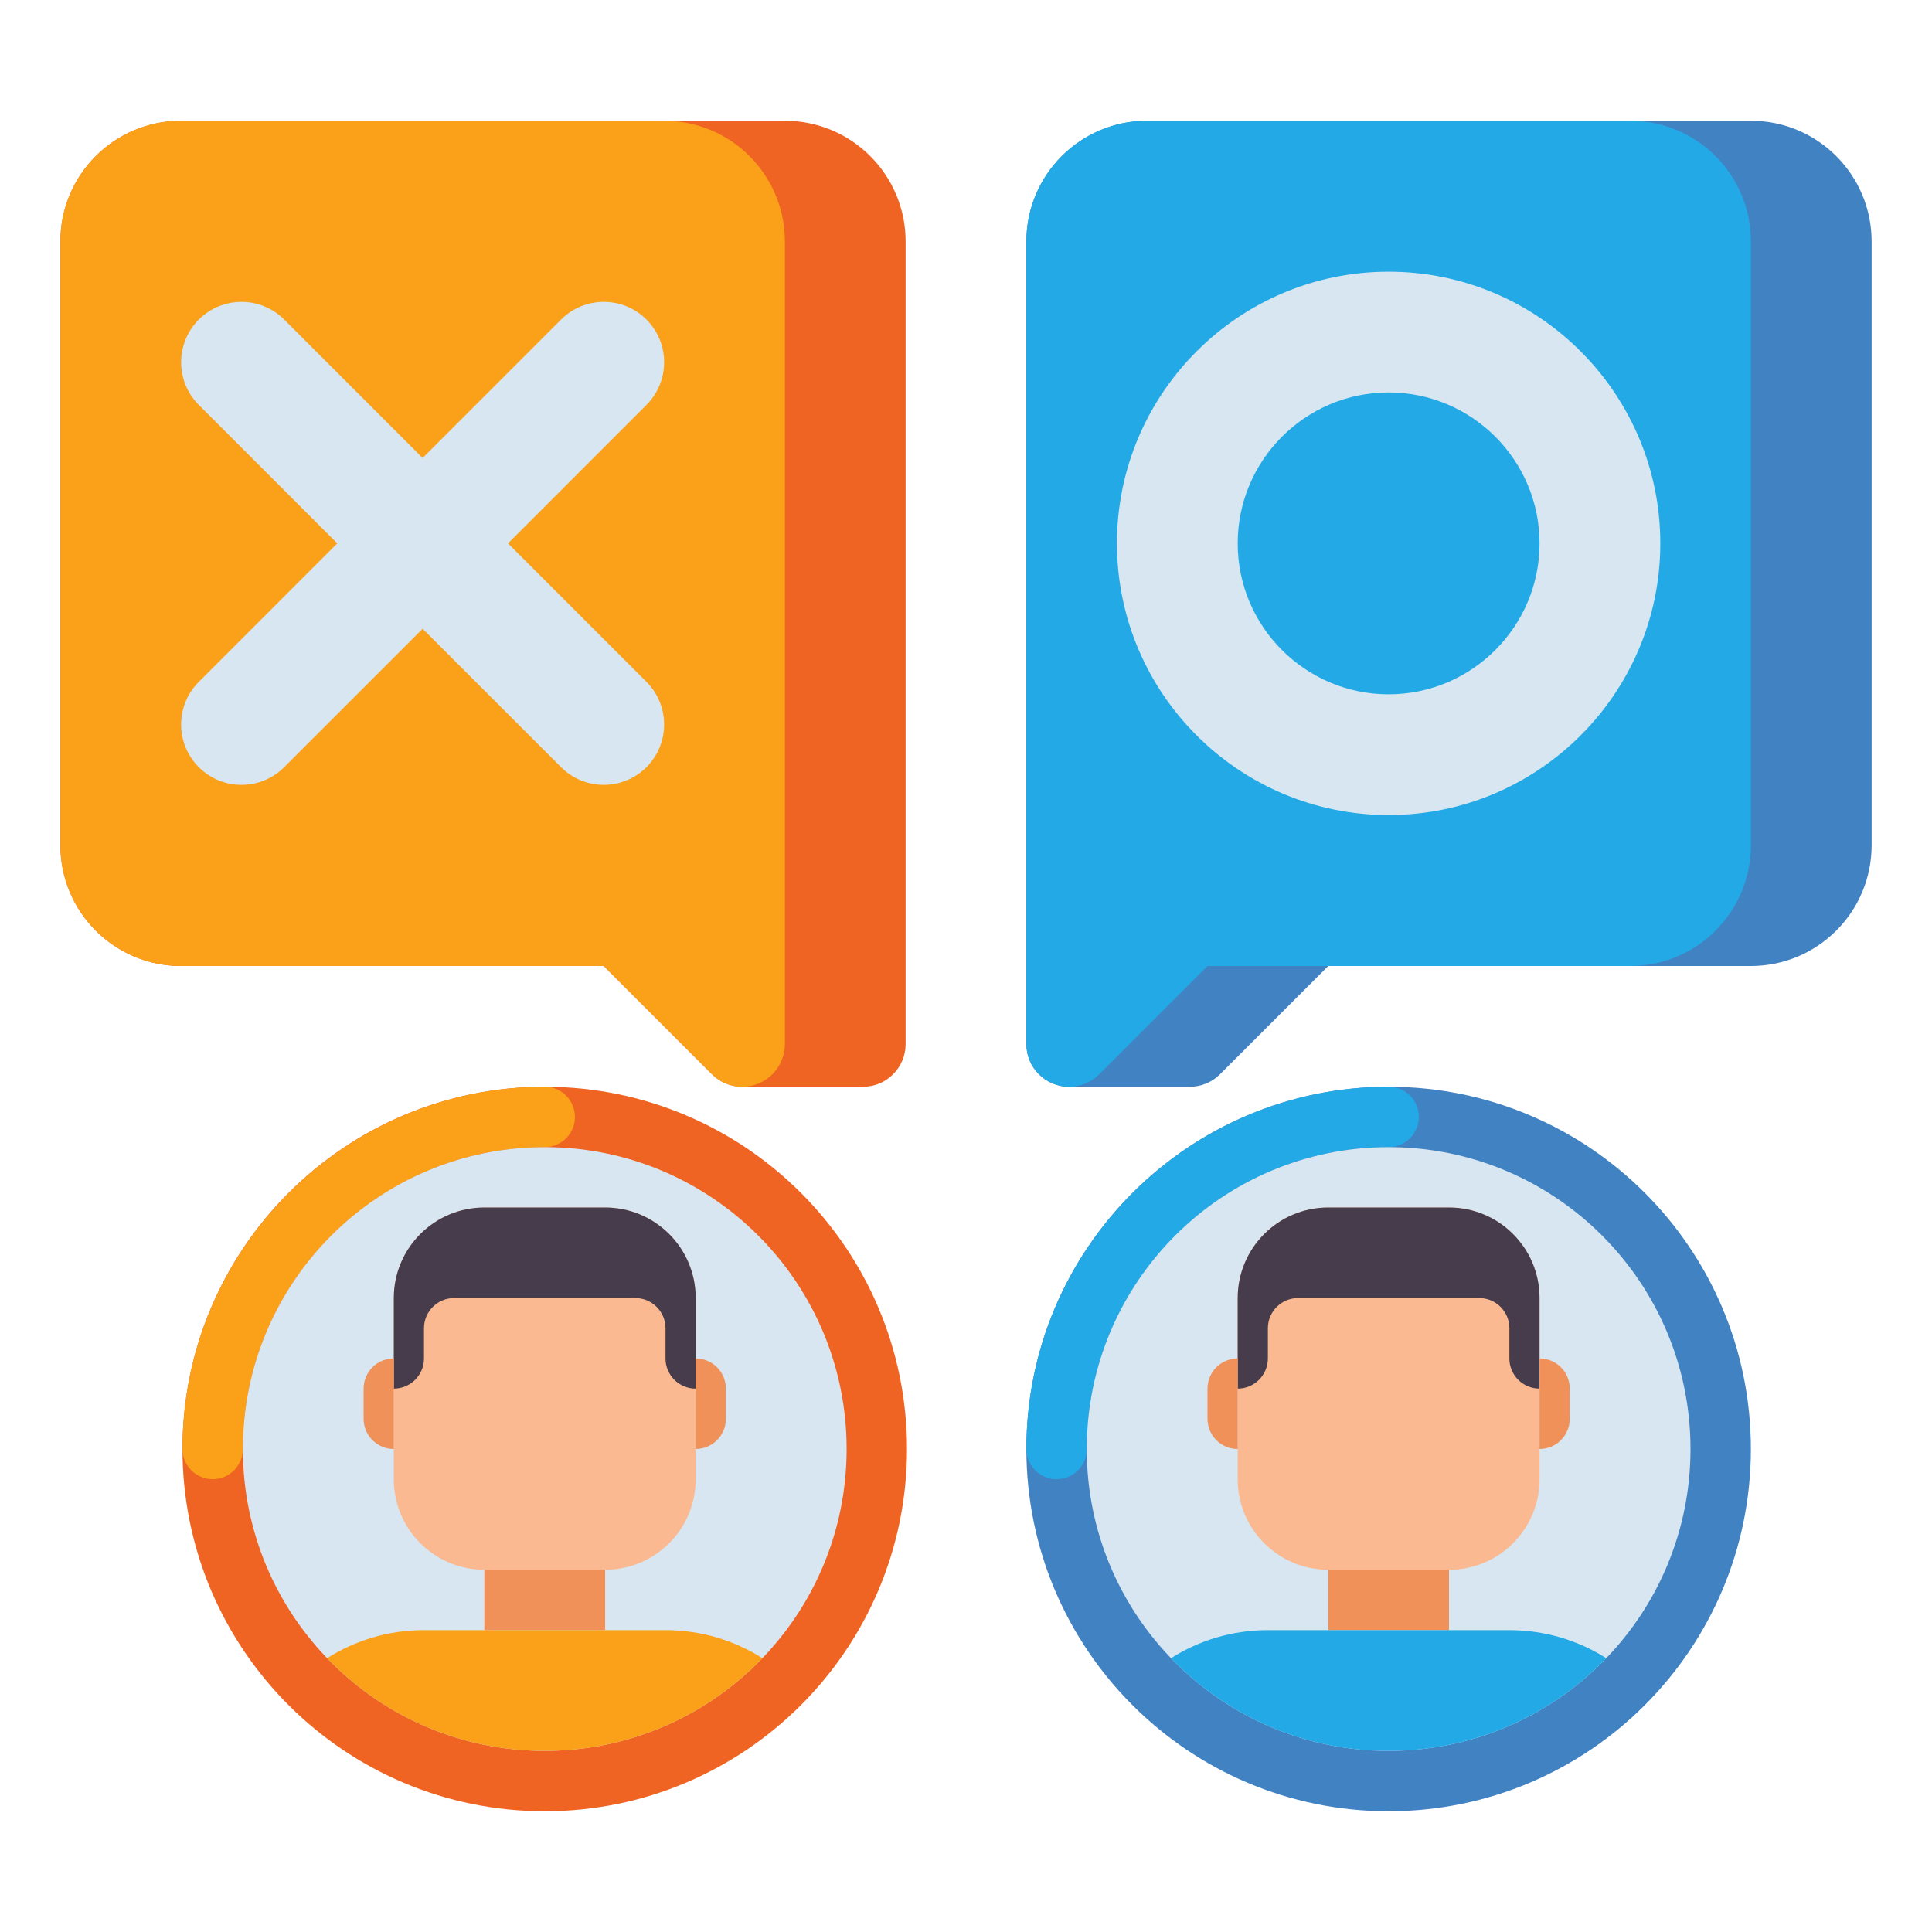 <svg width="108" height="108" viewBox="0 0 108 108" fill="none" xmlns="http://www.w3.org/2000/svg">
<path d="M30.451 101.25C41.635 101.25 50.702 92.184 50.702 81C50.702 69.816 41.635 60.75 30.451 60.75C19.268 60.75 10.201 69.816 10.201 81C10.201 92.184 19.268 101.25 30.451 101.25Z" fill="#F06423"/>
<path d="M11.889 82.688C10.957 82.688 10.201 81.932 10.201 81C10.201 69.834 19.286 60.75 30.451 60.75C31.384 60.75 32.139 61.506 32.139 62.438C32.139 63.369 31.384 64.125 30.451 64.125C21.147 64.125 13.576 71.695 13.576 81C13.576 81.932 12.821 82.688 11.889 82.688Z" fill="#FAA019"/>
<path d="M30.451 97.875C39.771 97.875 47.327 90.32 47.327 81C47.327 71.68 39.771 64.125 30.451 64.125C21.132 64.125 13.576 71.68 13.576 81C13.576 90.32 21.132 97.875 30.451 97.875Z" fill="#D7E6F0"/>
<path d="M33.827 87.75H27.076C24.281 87.75 22.014 85.484 22.014 82.688V72.562C22.014 69.766 24.281 67.5 27.076 67.5H33.827C36.623 67.5 38.889 69.766 38.889 72.562V82.688C38.889 85.484 36.622 87.75 33.827 87.75Z" fill="#FAB991"/>
<path d="M27.076 87.75H33.827V91.125H27.076V87.75Z" fill="#F0915A"/>
<path d="M23.702 91.125C21.709 91.125 19.852 91.701 18.285 92.694C21.356 95.888 25.672 97.875 30.452 97.875C35.232 97.875 39.547 95.888 42.618 92.694C41.051 91.7 39.194 91.125 37.202 91.125H23.702Z" fill="#FAA019"/>
<path d="M33.827 67.5H27.076C24.281 67.5 22.014 69.766 22.014 72.562V77.625C22.946 77.625 23.701 76.869 23.701 75.938V74.25C23.701 73.318 24.457 72.562 25.389 72.562H35.514C36.446 72.562 37.202 73.318 37.202 74.25V75.938C37.202 76.869 37.957 77.625 38.889 77.625V72.562C38.889 69.766 36.623 67.5 33.827 67.5Z" fill="#463C4B"/>
<path d="M38.889 81V75.938C39.821 75.938 40.577 76.693 40.577 77.625V79.312C40.577 80.244 39.821 81 38.889 81Z" fill="#F0915A"/>
<path d="M22.014 81V75.938C21.082 75.938 20.326 76.693 20.326 77.625V79.312C20.326 80.244 21.082 81 22.014 81Z" fill="#F0915A"/>
<path d="M77.625 101.25C88.809 101.25 97.875 92.184 97.875 81C97.875 69.816 88.809 60.75 77.625 60.75C66.441 60.75 57.375 69.816 57.375 81C57.375 92.184 66.441 101.25 77.625 101.25Z" fill="#4182C3"/>
<path d="M59.062 82.688C58.131 82.688 57.375 81.932 57.375 81C57.375 69.834 66.459 60.75 77.625 60.75C78.557 60.75 79.312 61.506 79.312 62.438C79.312 63.369 78.557 64.125 77.625 64.125C68.32 64.125 60.75 71.695 60.75 81C60.75 81.932 59.994 82.688 59.062 82.688Z" fill="#23AAE6"/>
<path d="M77.625 97.875C86.945 97.875 94.5 90.32 94.5 81C94.5 71.68 86.945 64.125 77.625 64.125C68.305 64.125 60.75 71.68 60.75 81C60.75 90.32 68.305 97.875 77.625 97.875Z" fill="#D7E6F0"/>
<path d="M81 87.75H74.25C71.454 87.75 69.188 85.484 69.188 82.688V72.562C69.188 69.766 71.454 67.5 74.25 67.5H81C83.796 67.5 86.062 69.766 86.062 72.562V82.688C86.062 85.484 83.796 87.75 81 87.75Z" fill="#FAB991"/>
<path d="M74.25 87.75H81V91.125H74.25V87.75Z" fill="#F0915A"/>
<path d="M70.875 91.125C68.883 91.125 67.025 91.701 65.459 92.694C68.529 95.888 72.845 97.875 77.625 97.875C82.405 97.875 86.721 95.888 89.791 92.694C88.225 91.701 86.367 91.125 84.375 91.125H70.875Z" fill="#23AAE6"/>
<path d="M81 67.5H74.25C71.454 67.5 69.188 69.766 69.188 72.562V77.625C70.119 77.625 70.875 76.869 70.875 75.938V74.25C70.875 73.318 71.631 72.562 72.562 72.562H82.688C83.619 72.562 84.375 73.318 84.375 74.25V75.938C84.375 76.869 85.131 77.625 86.062 77.625V72.562C86.062 69.766 83.796 67.5 81 67.5Z" fill="#463C4B"/>
<path d="M86.062 81V75.938C86.994 75.938 87.75 76.693 87.75 77.625V79.312C87.75 80.244 86.994 81 86.062 81Z" fill="#F0915A"/>
<path d="M69.188 81V75.938C68.256 75.938 67.5 76.693 67.5 77.625V79.312C67.5 80.244 68.256 81 69.188 81Z" fill="#F0915A"/>
<path d="M57.375 13.5V58.364C57.375 59.681 58.443 60.75 59.761 60.75H66.511C67.145 60.75 67.751 60.499 68.199 60.051L74.25 54H97.875C101.603 54 104.625 50.978 104.625 47.25V13.5C104.625 9.772 101.603 6.75 97.875 6.75H64.125C60.397 6.75 57.375 9.772 57.375 13.5Z" fill="#4182C3"/>
<path d="M57.375 13.5V58.364C57.375 59.681 58.443 60.75 59.761 60.75C60.395 60.75 61.001 60.499 61.449 60.051L67.5 54H91.125C94.853 54 97.875 50.978 97.875 47.25V13.5C97.875 9.772 94.853 6.75 91.125 6.75H64.125C60.397 6.75 57.375 9.772 57.375 13.5Z" fill="#23AAE6"/>
<path d="M50.625 13.5V58.364C50.625 59.681 49.557 60.75 48.239 60.75H41.489C40.855 60.75 40.249 60.499 39.801 60.051L33.75 54H10.125C6.397 54 3.375 50.978 3.375 47.25V13.5C3.375 9.772 6.397 6.75 10.125 6.75H43.875C47.603 6.75 50.625 9.772 50.625 13.5Z" fill="#F06423"/>
<path d="M43.875 13.5V58.364C43.875 59.681 42.807 60.75 41.489 60.75C40.855 60.75 40.249 60.499 39.801 60.051L33.75 54H10.125C6.397 54 3.375 50.978 3.375 47.25V13.5C3.375 9.772 6.397 6.75 10.125 6.75H37.125C40.853 6.75 43.875 9.772 43.875 13.5Z" fill="#FAA019"/>
<path d="M28.398 30.375L36.137 22.636C37.455 21.318 37.455 19.181 36.137 17.863C34.819 16.546 32.682 16.546 31.364 17.863L23.625 25.602L15.886 17.864C14.568 16.546 12.431 16.546 11.114 17.864C9.795 19.182 9.795 21.319 11.114 22.637L18.852 30.375L11.114 38.114C9.795 39.432 9.795 41.569 11.114 42.886C11.773 43.545 12.636 43.875 13.5 43.875C14.364 43.875 15.227 43.545 15.886 42.886L23.625 35.148L31.364 42.886C32.023 43.545 32.886 43.875 33.75 43.875C34.614 43.875 35.477 43.545 36.136 42.886C37.455 41.568 37.455 39.431 36.136 38.114L28.398 30.375Z" fill="#D7E6F0"/>
<path d="M77.625 45.562C69.251 45.562 62.438 38.749 62.438 30.375C62.438 22.001 69.251 15.188 77.625 15.188C85.999 15.188 92.812 22.001 92.812 30.375C92.812 38.749 85.999 45.562 77.625 45.562ZM77.625 21.938C72.973 21.938 69.188 25.723 69.188 30.375C69.188 35.027 72.973 38.812 77.625 38.812C82.277 38.812 86.062 35.027 86.062 30.375C86.062 25.723 82.277 21.938 77.625 21.938Z" fill="#D7E6F0"/>
</svg>
